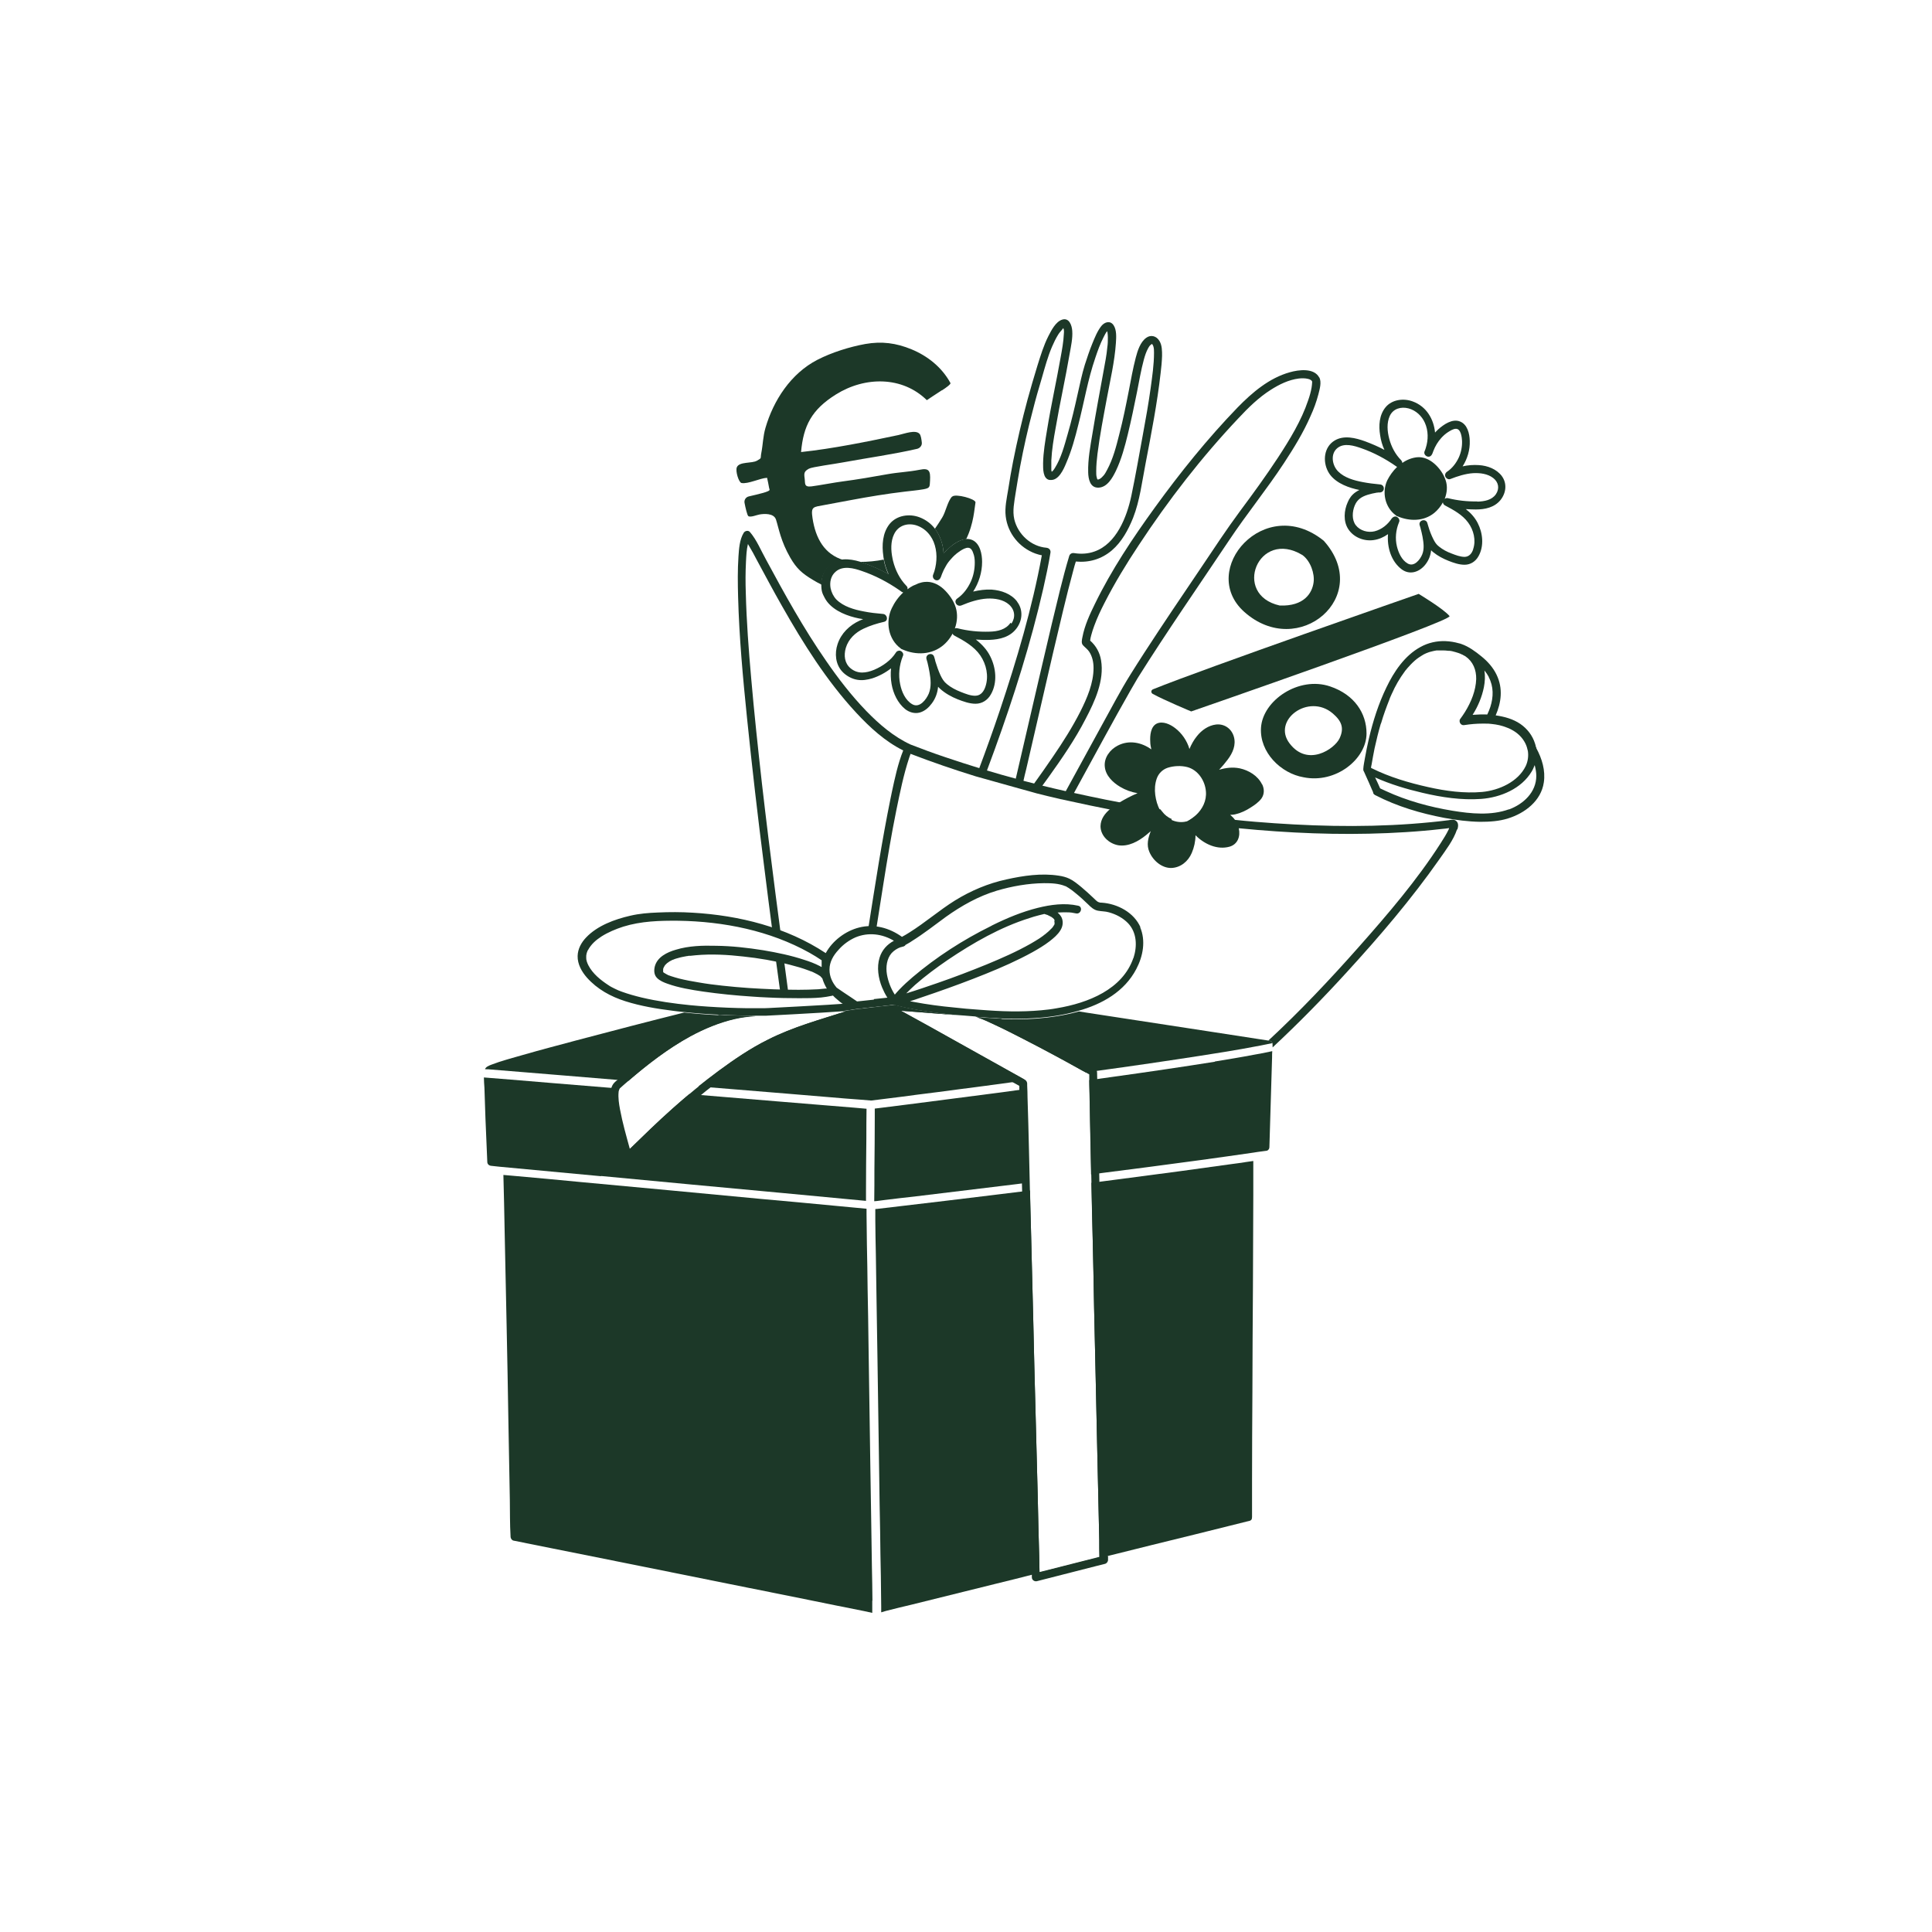 <?xml version="1.0" encoding="UTF-8"?> <svg xmlns="http://www.w3.org/2000/svg" id="Illustrationen" version="1.1" viewBox="0 0 1080 1080"><defs><style> .st0 { fill: #1c3828; } </style></defs><g><path class="st0" d="M496.7,321c-4.2-2.3-8.5-4.3-13-5.9-.9-.3-1.9-.6-2.9-1,4.3,0,8.9-.4,13.2-1.3.5,2.8,1.4,5.6,2.6,8.2h0Z"></path><path class="st0" d="M526.6,218.1c-2.7,1.7-8.5,5.6-8.5,5.6-13.6-13.4-34.5-13.4-50.8-3.2-13.6,8.5-18.2,17.5-19.5,32.2,17.8-1.9,36.9-5.8,54.4-9.5,3.6-.8,9.7-3.2,11.9-.6.7.9,1,2.9,1.2,4.8.2,1.6-1,3.1-2.6,3.5-13.5,3.1-27.4,5-41,7.5-5.2,1-17.7,2.6-19.5,3.6-2.7,1.5-2.8,2.5-2.4,5.4.4,2.8-.5,5,3.8,4.5,4-.5,13.5-2.3,17.6-2.8,7.7-1,17.1-2.6,24.8-4,6.8-1.2,11.4-1.2,18.1-2.5,5.3-1.1,6.1.6,5.8,6.1-.2,3.6,0,4.1-3.6,4.8-3.5.6-6.9.9-10.3,1.3-10.2,1.2-20.5,2.9-30.6,4.8-4.8.9-9.7,1.8-14.5,2.7-6.3,1.2-7.7.7-6.7,7.3,1.7,11.4,6.7,20.3,17.4,23.5-2.3.2-4.5.8-6.6,2.1-4,2.7-5.8,7.1-5.8,11.6-1.6-.8-3.3-1.7-4.9-2.7-6-3.6-9-6.3-12.5-12.3-5.4-9.4-6.4-16.3-8-21.3-1.2-3.8-6.9-3.3-9.2-2.9-1.4.2-5.1,1.8-6.3.9-.6-.5-1.6-4.7-2.1-7.4-.3-1.6.7-3.2,2.4-3.6,5.5-1.3,12-2.7,11.6-3.8-.5-1.6-.3-1.8-1.4-6.6-4,.2-10.6,3.6-14.3,2.9-1.5-.3-3.5-6.6-2.6-8.8,1.4-3.3,8.5-2,11.3-3.7,2.9-1.7,1.7-.9,2.4-4.4.9-4.6.9-9.1,2.3-13.9,4.4-15.2,14.1-30.4,29.1-38.1,8-4.1,17.9-7.2,26.7-8.8,9.2-1.6,17.2-.6,25.9,3,8.7,3.6,16.8,9.8,21.7,18.8.4.6-2.5,2.7-4.7,4.1Z"></path><path class="st0" d="M532.2,277.6c-2.5,2.6-3.5,8.5-5.5,11.7-1.5,2.4-2.8,4.5-4.1,6.3,3,3.9,4.6,8.8,4.9,13.8.7-.9,1.5-1.7,2.4-2.5,2.6-2.4,6.4-5.3,10.2-5.5,4.3-8.8,4.6-17.3,5.2-20.5.3-2-11.2-5.1-13-3.3h0Z"></path></g><g><path class="st0" d="M792.9,331.9s14.3,8.6,17.4,12.5c2.1,2.6-144.4,53.3-144.4,53.3,0,0-14.9-6.2-21.5-9.8-1.1-.6-1.1-2.1.2-2.6,28.3-11.5,148.4-53.3,148.4-53.3h0Z"></path><path class="st0" d="M763.9,410c0-11.2-6.7-21.7-20.4-26.3-17.4-5.9-37.7,7.8-38.6,23.2-.8,13.6,11,25.4,23.8,27.6,18.1,3.7,35.2-10.3,35.2-24.5ZM720.9,415.6c-10-13,10.6-28.3,24.1-16.8,4.9,4.2,6.6,8.1,3.8,14-2.8,5.9-17.8,16.1-27.9,2.8h0Z"></path><path class="st0" d="M740,302.3h0c-33-26.7-70.5,16.4-44.5,39.7,30.4,27.2,72.2-8.8,44.5-39.7ZM715.4,338.5c-26.9-6-12-43.2,12.7-28.2,4.5,3.3,6.9,10.4,6.2,15.3-.8,5.9-5.3,13.4-18.9,12.9h0Z"></path></g><path class="st0" d="M737.5,211.1c-2.9-5.6-11.6-4.4-16.5-3-11.5,3.2-21,11.3-29.2,19.7-16.8,17.4-32.1,36.4-46.3,56-12.3,17-24.2,34.8-33.4,53.7-2.9,5.9-5.8,12.2-7,18.6-.3,1.5-.8,3.4.3,4.6,1.1,1.2,2.4,2.1,3.4,3.5,1.8,2.7,2.5,5.9,2.5,9.2,0,8.5-3.6,16.8-7.3,24.2-4.5,8.9-9.8,17.2-15.4,25.4-3.6,5.3-7.2,10.4-10.8,15.4,1.5.4,3.1.8,4.6,1.2,1.2-1.7,2.5-3.4,3.7-5.1,7.5-10.5,14.9-21.2,20.8-32.7,5.1-9.7,10.5-21.4,8.6-32.7-.7-4.3-2.8-8.1-6.1-11,.1-.9.3-2,.6-3,.5-1.8,1-3.5,1.7-5.3,1.6-4.4,3.6-8.6,5.7-12.7,5.7-11.2,12.3-22,19.2-32.4,16.5-25.1,35.1-49.1,55.7-70.9,5.5-5.9,11.3-11.6,18.1-15.9,4.7-3,10-5.6,15.6-6.3,1.8-.2,3.6-.2,5.2.2.8.2.8.2,1.5.6.4.2.5.4.7.7,0,0,0,.1.1.2,0,0,0,.1,0,.2,0,0,0,0,0,0v.2c0,1-.2,1.9-.3,2.9-.4,2.4-1.1,4.8-1.9,7.1-3.8,11.4-10.3,22-16.9,32.1-6.7,10.2-13.9,20.1-21.2,29.9-7.7,10.4-14.7,21.1-21.9,31.8-10.6,15.7-21.2,31.3-31.5,47.2-2.6,4-5.2,8.1-7.7,12.1-5.8,9.2-10.8,19-16.1,28.5-6.8,12.4-13.6,24.9-20.4,37.3,1.5.4,3,.7,4.6,1,5.7-10.5,11.5-21,17.2-31.5,4.8-8.8,9.7-17.6,14.7-26.4,1.3-2.2,2.6-4.5,3.9-6.7,16.4-26.1,34-51.4,51.1-77,9.8-14.7,21-28.4,30.7-43.2,5.5-8.4,10.8-17,14.8-26.2,1.8-3.9,3.3-8,4.4-12.2.7-2.8,1.9-6.7.5-9.5h0ZM648,190.4c-1.6-2.6-4.7-3.4-7.2-1.6-3.4,2.4-4.9,7.3-5.9,11.1-1.6,6.1-2.7,12.4-3.9,18.6-1.6,8.1-3.2,16.2-5.3,24.2-1.7,6.8-3.5,13.9-6.9,20.1-.5,1-1.2,2.2-1.8,2.9-.6.7-1.5,1.6-1.9,1.8-.4.3-.8.4-.8.4-.6.2-.2.2-.8.1h0c0-.1-.1-.2-.2-.3,0,0,0-.1,0-.1h0s0,0,0,0c-.1-.4-.2-.8-.3-1.1-.2-.8-.2-1.9-.2-3.1,0-3.2.3-6.5.7-9.7,1.3-10.3,3.3-20.6,5.2-30.8,1.9-10.3,4.4-20.7,5.1-31.2.2-3.1.5-7.2-1.3-9.9-1.9-2.8-5-1.8-6.8.4-2.3,2.9-3.7,6.5-5.1,9.9-1.6,3.9-2.9,7.9-4.2,11.9-1.6,5.2-2.7,10.6-3.9,15.9-1.7,7.7-3.5,15.4-5.7,22.9-1.8,6.3-3.6,13.2-7.1,18.8-.5.8-.8,1.3-1.6,2,0,0,0,0-.2.1,0-.3-.2-.6-.2-.9,0,0,0,0,0-.1h0c0-.2,0-.4,0-.6,0-.5,0-1,0-1.4,0-1.1,0-2.2,0-3.3.3-6.1,1.3-12.1,2.4-18.1,2.4-14,5.5-27.8,7.9-41.8.7-4,1.7-8.4,1.4-12.5-.2-3.1-1.7-7.6-5.7-6.3-3.6,1.2-6,6-7.6,9.1-2.7,5.3-4.4,11-6.2,16.7-1.9,6.3-3.8,12.6-5.5,18.9-3.1,11.5-5.8,23.1-8.1,34.7-1,5.1-1.9,10.3-2.7,15.5-.8,4.9-2,10.1-1.4,15,1.1,9.5,7.6,17.5,16.5,20.8,1.2.4,2.4.8,3.7,1-5.4,29.5-14,58.4-23.5,86.8-3.7,11-7.6,21.9-11.7,32.8,1.4.4,2.8.9,4.3,1.3,1.5-4.1,3-8.1,4.5-12.2,10.7-29.5,20.2-59.5,27.2-90.1,1.5-6.6,2.9-13.2,4-19.9.3-1.5-.6-2.7-2.2-2.9-8.6-.7-16-7.5-18-15.9-1.1-4.8,0-9.6.7-14.4.8-4.9,1.6-9.9,2.5-14.8,2-10.7,4.4-21.4,7.2-31.9,1.5-6,3.2-11.9,5-17.9,1.7-5.9,3.3-11.9,5.7-17.5,1-2.3,2.1-4.6,3.4-6.7.8-1.4,2-2.4,2.9-3.7.1.4.3.8.3.9.1.8.1,1.6,0,2.4-.2,4.4-1,8.7-1.8,13.1-2.4,13.6-5.4,27-7.6,40.6-1,6.1-2.1,12.4-2.2,18.6,0,2.8-.2,8.7,3.6,9.3,0,0,.2,0,.2,0,.1,0,.2,0,.3,0,4.6.4,7.4-6,8.8-9.4,3-6.9,5-14.2,6.8-21.5,3.2-12.4,5.3-25.2,9.5-37.4,1.3-3.9,2.7-7.8,4.6-11.5.6-1.2,1.2-2.4,2-3.4,0,.3.2.7.2.8.1.9.2,1.7.2,2.6,0,1.9,0,3.7-.3,5.6-.4,4.5-1.3,8.9-2.1,13.3-2.1,11.6-4.3,23.2-6.2,34.9-1.2,7.1-2.6,14.5-2.4,21.8.1,3.6,1,8.7,5.8,8.5,4.9-.2,7.8-5.5,9.7-9.4,3.1-6.5,5-13.6,6.7-20.6,1.9-7.8,3.5-15.6,5.1-23.5,1.2-6,2.2-12.1,3.8-18,.6-2.2,1.3-4.4,2.4-6.4.4-.7.8-1.4,1.4-1.9.2-.1.4-.3.5-.4,0,0,0,0,.2-.1.1,0,.2-.1,0,0,0,0,0,0,0,0,0,0,0,0,.2.1.2.2.4.6.6,1.1.4,1.2.4,2.4.4,3.7,0,6.6-1,13.3-1.9,19.9-1.2,8.6-2.7,17.1-4.3,25.7-2.1,11.5-4.1,23-6.5,34.5-2.5,11.7-8.3,26.7-20.6,31-3.6,1.3-7.5,1.5-11.3.9-1.2-.2-2.4.3-2.8,1.6-3.8,12.6-6.7,25.5-9.8,38.2-4.8,20.3-9.5,40.6-14.2,60.9-2,8.6-4,17.3-6,25.9,1.5.4,2.9.8,4.3,1.2.5-2.4,1.1-4.8,1.7-7.2,5-21.7,10-43.4,15-65,3.7-15.5,7.2-31,11.4-46.4.4-1.5.8-3,1.3-4.5,7.4.7,14.3-1.3,20.1-6.2,5.6-4.8,9.2-11.5,11.9-18.2,3.8-9.7,5-20.3,7-30.5,3.2-16.7,6.5-33.6,8.4-50.5.4-3.2.7-6.4.8-9.6,0-2.8,0-5.8-1.4-8.2h0Z"></path><g><path class="st0" d="M438.2,536.4l-4.6-.7c.9,6.6,1.8,13.2,2.7,19.8l4.5.3c-.9-6.5-1.7-12.9-2.6-19.4h0Z"></path><path class="st0" d="M654.7,458.4c-11.5-1.7-22.9-3.7-34.3-5.9-7.5-1.5-15-3-22.5-4.7-1.5-.3-3-.7-4.6-1-.2,0-.3,0-.5-.1-4.5-1-8.9-2.1-13.3-3.2l-4.6-1.3-4-1.1-4.3-1.2-16.8-4.7-4.3-1.2c-12.3-3.8-24.5-8-36.5-12.6-.3.8-.5,1.5-.8,2.3-3.1,9.4-5.1,19.3-7.1,29-2.8,13.8-5.1,27.6-7.3,41.5-1.4,8.9-2.8,17.7-4.2,26.6l-4.4-.7c2-12.7,4-25.5,6.1-38.2,2-11.9,4.1-23.7,6.5-35.5.2-1.1.5-2.2.7-3.4,1.7-7.9,3.4-16,6.4-23.5-10.1-5-18.7-12.9-26.3-21.1-16.5-17.8-29.6-38.7-41.5-59.7-4.8-8.4-9.3-16.9-13.9-25.4-1.5-2.9-3-5.7-4.7-8.5-.1-.2-.3-.5-.4-.7-.8,3.3-.9,6.3-1.1,10-.3,5.8-.3,11.5-.1,17.3.4,15.9,1.6,31.8,3,47.6,1.7,19.6,3.8,39.2,6,58.8,2.4,20.9,5,41.8,7.7,62.6,1,7.6,2,15.2,3,22.8l-4.6-1c-1.7-12.8-3.3-25.5-4.9-38.3-3.5-27.4-6.7-54.9-9.5-82.4-2.3-22.5-4.4-45.2-5-67.8-.2-7.5-.3-15.1.2-22.6.3-4.3.6-9.4,2.9-13.2.7-1.2,2.6-1.6,3.5-.5,3.8,4.4,6.2,10.4,9,15.4,10.4,19.3,21,38.5,33.5,56.5,6.8,9.9,14.2,19.5,22.6,28.2,7.2,7.4,15.2,14.3,24.7,18.7,6.4,2.5,12.9,4.9,19.5,7.1,6.3,2.1,12.6,4.2,18.9,6.1,1.4.4,2.8.9,4.3,1.3,5.4,1.6,10.8,3.2,16.2,4.6,1.5.4,2.9.8,4.3,1.2,2,.5,3.9,1,5.9,1.5,1.5.4,3.1.8,4.6,1.2,4.4,1.1,8.8,2.1,13.2,3.1,1.5.4,3,.7,4.6,1,5.8,1.3,11.7,2.5,17.5,3.7,2.6.5,5.2,1,7.8,1.5,7.7,1.5,15.3,2.8,23,4,.2.4.5.8.8,1.1,1.4,1.9,3.3,3.4,5.5,4.3h0Z"></path><path class="st0" d="M814.5,463.6c-2,6.1-6.4,11.7-10,16.9-15.5,22.1-33.2,42.8-51.4,62.7-13.3,14.6-27.2,28.8-41.7,42.3,0-1.3-.1-2.4-.1-2.4-.3-.6-.8-1.2-1.5-1.3-.3,0-.5,0-.8-.1,17.8-16.5,34.6-34.3,50.7-52.5,16.2-18.3,32.4-37.2,45.6-57.8,1.6-2.5,3.2-5,4.5-7.7.1-.3.2-.5.3-.8-1.4.2-2.8.4-4.2.5-3.3.4-6.6.7-9.9,1-6.8.6-13.5,1-20.3,1.3-27.7,1.2-55.5,0-83.1-2.7-2.3-.2-4.5-.5-6.8-.7-7.9-.8-15.7-1.8-23.5-2.9.6,0,1.2-.2,1.8-.4,1.6-.9,3.2-2,4.5-3.2,7.2,1,14.4,1.8,21.7,2.5,7.4.8,14.8,1.4,22.2,1.9,29.1,2,58.4,2.3,87.5-.6,3.3-.3,6.5-.7,9.8-1.1,1.3-.2,2.7-.6,3.9.2,1.8,1.1,1.5,3.3,1,5h0Z"></path></g><path class="st0" d="M858.9,418.1c0-.2-.2-.3-.3-.5-.1-.6-.3-1.3-.5-1.9-1.4-4.5-4.3-8.3-8.2-11-4.1-2.8-8.9-4.1-13.8-4.8,3.1-7.2,4.2-15,.5-22.7-1.9-4-5-7.5-8.5-10.3-3.3-2.7-7.1-5.5-11.2-6.9-.5-.2-.9-.3-1.4-.4-2.4-.7-5-1.1-7.4-1.2-4.9-.2-9.8.9-14.1,3.3-8.8,4.8-14.8,13.8-19,22.6-4.4,9.1-7.5,18.8-9.8,28.7-.8,3.6-1.6,7.2-2.2,10.8-.3,1.9-.8,4-.9,5.9h0c0,.2,0,.4,0,.7,0,.3.2.7.4,1,.2.6.6,1.2.8,1.8,1.3,2.9,2.6,5.7,3.8,8.6.2.4.4.8.5,1.2,0,.4.2.8.6,1.1h0c.2.2.5.4.8.5,12,6.2,25.2,10.1,38.4,12.6,6.6,1.2,13.3,2.1,20,2.2,5.2,0,10.6-.3,15.6-1.9,9.4-2.9,18.5-9.8,20-20.1,1-6.7-1-13.3-4.2-19.2h0ZM832.2,378.5c2.8,5.3,2.7,11.1.9,16.7-.5,1.4-1,2.8-1.7,4.2-2.7-.1-5.5,0-8.2.2,3-4.7,5.2-10,6.3-15.4.6-3.1.8-6.3.3-9.4.9,1.1,1.8,2.4,2.5,3.7ZM772.1,404.1c1.3-4.5,2.9-8.8,4.6-13.1,0,0,0,0,0,0,0,0,0,0,0,0h0s0,0,0,0c0,0,0,0,0,0,0,0,0-.2.1-.3.1-.3.2-.5.3-.8.3-.6.5-1.2.8-1.8.5-1.1,1.1-2.2,1.6-3.4,1.1-2.2,2.4-4.4,3.7-6.4.7-1,1.4-2,2.1-3,.4-.6.3-.4.8-1,.4-.5.8-1,1.2-1.4,1.5-1.7,3.1-3.3,4.9-4.7,0,0,.1-.1.2-.1h0s0,0,.1-.1c.2-.2.5-.3.7-.5.5-.3,1-.6,1.4-.9.9-.6,1.8-1.1,2.8-1.5.2,0,.3-.1.5-.2h0s0,0,0,0c0,0,0,0,0,0,0,0,.2,0,.3-.1h0s0,0,0,0c.5-.2,1.1-.4,1.6-.5,1-.3,2.1-.5,3.2-.7.2,0,.2,0,.3,0s0,0,.2,0c.3,0,.5,0,.8,0,.6,0,1.2,0,1.8,0,1.2,0,2.3,0,3.5.2,0,0,.5,0,.6,0,.3,0,.6.1.9.1.7.1,1.3.3,2,.5,0,0,0,0,.1,0h0c1.4.4,2.8.8,4.1,1.5,0,0,.2,0,.3.1.3.2.6.4.9.5.2.1.5.3.7.4,0,0,0,0,0,0,4.2,2.9,6.1,7.5,6,12.7-.2,6.4-2.8,12.8-6.2,18.3-.9,1.4-1.8,2.8-2.8,4.1-.5.7-.3,1.9.2,2.5.6.8,1.4,1,2.4.8,3.2-.5,6.6-.8,10-.8s3.3,0,5,.2c3,.3,5.8.9,8.5,2,.8.3,1.6.6,2.3,1,3.5,1.8,6.3,4.3,8.1,7.9.7,1.4,1.1,2.9,1.4,4.3.4,2.8,0,5.7-1.2,8.3-4.3,8.9-15,13.6-24.3,14.5-10.1.9-20.4-.5-30.2-2.7-10.8-2.4-21.7-5.6-31.7-10.6-.1,0-.2-.1-.3-.2,0-.6.2-1.1.3-1.7.5-3.1,1.1-6.1,1.7-9.2,1-4.5,2.1-9.1,3.4-13.5,0,0,0,0,0,0h0ZM843.5,452.4c-9.9,3.6-21.3,2.5-31.6.8-12.7-2.1-25.5-5.6-37.2-11-1.1-.5-2.1-1-3.2-1.5-.9-2-1.8-4.1-2.8-6.1,8.5,3.8,17.5,6.5,26.5,8.6,10.6,2.5,21.8,4.2,32.8,3.4,10.8-.8,22.5-5.7,28.2-15.3.7-1.1,1.2-2.4,1.7-3.6.5,2,.9,4,.9,6,0,9.2-7.2,15.8-15.3,18.8h0Z"></path><path class="st0" d="M705.5,438.5c-2.3-4.8-7.4-7.9-12.5-9-4-.8-7.8-.3-11.5.8,1.7-1.8,3.3-3.7,4.8-5.7,2.8-3.7,4.8-8.2,3.4-12.9-1.3-4.4-5.3-7.2-9.9-6.7-4.3.5-8.1,3.2-10.7,6.5-1.8,2.2-3.1,4.6-4.2,7.2-1.3-4.6-4.3-8.9-8-11.7-2.7-2.1-6.9-4.1-10.3-2.5-3.4,1.7-3.8,6.7-3.6,10.1,0,1.5.3,2.9.6,4.3-5.4-3.9-12.5-5.4-18.8-2.1-4.3,2.2-7.8,6.8-7.2,11.9.5,4.9,4.5,8.7,8.5,11.1,3,1.8,6.3,3,9.8,3.6-3.6,1.5-7,3.3-10.3,5.3-.1,0-.2.1-.3.2-1.6,1-3.2,2.1-4.8,3.4-2.9,2.5-5.2,5.5-5.3,9.5,0,5.5,4.8,9.8,9.9,10.7,5.7.9,11.3-2.2,15.6-5.7.9-.7,1.7-1.5,2.6-2.2-1.5,3.8-2.5,7.7-.8,11.6,2,4.8,6.9,9.1,12.3,9,5.2-.2,9.4-3.7,11.4-8.4,1.3-3,2.1-6.5,2.1-9.9,4.9,5,12.2,8.3,19,6.4,4.6-1.3,6.2-5.8,5.2-10.2,0,0,0-.2,0-.3-.5-1.8-1.2-3.4-2.3-4.7-.7-1-1.6-1.8-2.5-2.6,1,0,2.1-.1,3.2-.4,2.9-.7,5.6-2,8.1-3.6,2.2-1.4,4.6-3,6.2-5.2,1.7-2.5,1.6-5.4.3-8ZM664,459c-.6.2-1.2.3-1.8.4h0c-2.5.4-5.1,0-7.4-1.1-2.2-1-4.1-2.4-5.5-4.3-.3-.4-.5-.8-.8-1.1-1.5-2.5-2.3-5.6-2.7-8.5-.4-3-.2-6.2.8-9.1,1-2.9,3.2-5.1,6.1-6.1,3.4-1.1,7.5-1.3,11-.4,6,1.6,9.9,7.6,10.4,13.5.5,5.3-1.9,10-5.6,13.4-1.3,1.2-2.9,2.3-4.5,3.2h0Z"></path><path class="st0" d="M568.6,336.3c-3.3-4.4-8.9-6.3-14.2-6.7-3.5-.2-7,.3-10.4,1.1,3.2-4.9,5-10.8,5-16.6,0-4.3-1.1-10.2-5.4-12.2-1.2-.5-2.3-.7-3.5-.6-3.8.3-7.6,3.2-10.2,5.5-.8.8-1.6,1.6-2.4,2.5-.3-5-1.9-9.9-4.9-13.8-2.1-2.7-4.9-4.9-8.5-6.3-5.7-2.2-12.8-1.2-16.8,3.7-4,5-4.4,11.9-3.5,18,0,.6.2,1.2.3,1.8.5,2.8,1.4,5.6,2.6,8.2-4.2-2.3-8.5-4.3-13-5.9-.9-.3-1.9-.6-2.9-1-3-.9-6.2-1.5-9.3-1.3-2.3.2-4.5.8-6.6,2.1-4,2.7-5.8,7.1-5.8,11.6s.7,5.4,1.9,7.8c3.2,6.1,10.5,9.4,16.9,11,1.5.4,3.1.7,4.6.9-.6.3-1.3.5-1.9.8-5.7,2.6-10.4,7.1-12.4,13.2-1.7,5.1-1.2,11.2,2.6,15.3,2.1,2.3,5.3,4.1,8.4,4.6,2.8.5,5.7,0,8.4-.8,3.7-1.2,7.3-3.1,10.5-5.6-.3,2.9-.2,5.9.3,8.8.9,5.2,3.4,10.6,7.6,14,2.3,1.8,5.3,2.7,8.2,1.9,2.8-.8,5-2.8,6.7-5.1,2.1-2.8,3.2-6,3.5-9.3.4.4.7.8,1.2,1.2,2.8,2.5,6.2,4.4,9.7,5.8,3.1,1.2,6.6,2.5,10,2.5,3.8,0,6.9-2.1,8.7-5.4,3.6-6.4,2.8-14.6-.4-21-1.9-3.9-4.8-6.9-8.1-9.5,2.5.2,5,.3,7.6.2,5.8-.2,11.6-1.6,15.2-6.5,3.3-4.4,3.7-10.4.3-14.8h0ZM564.9,348.1c-2.6,3.9-7.3,4.9-11.7,5-6.1.2-12.1-.4-18-1.9-2.4-.6-4,2.9-1.7,4.1,5.3,2.8,11,6,14.5,11.1,3.4,5,4.8,11.5,2.9,17.3-.8,2.5-2.4,5-5.3,5.2-2.9.2-5.9-1.1-8.5-2.1-2.8-1.1-5.5-2.5-7.8-4.4-1.7-1.4-2.6-2.9-3.6-5-1.1-2.4-2-5-2.8-7.6,0,0,0,0,0,0-.2-.9-.4-1.7-.7-2.6-.8-2.8-5-1.6-4.3,1.2.2.7.4,1.4.6,2.1.4,1.7.8,3.5,1.1,5.3.7,4,1.1,8.1-.4,11.9-1.4,3.3-5.1,8.3-9.2,6-3.9-2.2-6-7.1-6.8-11.2-1.1-5.2-.5-10.6,1.4-15.5.2-.3.2-.6.3-.8,0,0,0,0,0-.1,0-.1,0-.2,0-.4,0,0,0,0,0,0,0-.3-.1-.5-.3-.8,0,0-.1-.2-.2-.3,0,0,0,0,0,0-.3-.4-.7-.6-1.1-.8-.6-.2-1.2,0-1.7.2,0,0,0,0,0,0-.3.2-.6.4-.8.8-2.7,4.3-7.4,7.6-12.1,9.6-4.6,1.9-9.2,2.5-13.2-.8-3.4-2.8-3.9-7.2-2.7-11.4,1.5-5,5.3-8.6,10-10.8,3.6-1.7,7.5-2.9,11.4-3.8,2.6-.6,1.8-4.2-.6-4.4-3.6-.3-7.2-.7-10.7-1.4-5.4-1-11.4-2.7-15.4-6.7-1.6-1.7-2.7-3.9-3.2-6.3-.6-3.3.1-6.9,2.8-9.2,4-3.6,10.2-2,14.7-.4,7.4,2.5,14.4,6.2,20.8,10.6.5.3.9.7,1.4,1,.3.2.6.3.9.4-2.7,2.5-4.9,5.6-6.4,8.8-3.6,7.5-2,17.3,4.9,22.4.1.1.3.3.5.4.1,0,.3.1.5.2,7.6,3.4,16.6,3.1,23.1-2.5,5.7-4.9,9-13.4,6.8-20.8-1.2-4-3.9-7.7-6.9-10.5-2.9-2.6-6.5-4.3-10.5-3.9-1.2.1-2.3.4-3.5.8-1,.5-2,.9-3,1.3-1.1.6-2.1,1.2-3.1,2,0-.3,0-.5,0-.8h0c0-.4-.3-.8-.6-1.1-3.8-3.9-6.2-8.8-7.5-14-.1-.5-.2-.9-.3-1.4-.9-4.4-1.1-9.4.9-13.5,2.3-4.8,7.3-6.4,12.2-5,3.3,1,6.1,3.1,8.1,6,.7,1,1.3,2.1,1.8,3.3,2.1,5.2,2,11.1.4,16.5-.3.7-.5,1.5-.8,2.2,0,0,0,.1,0,.2-.2,1.1.6,2.2,1.6,2.5,1.3.4,2.3-.4,2.8-1.6.2-.6.5-1.3.7-1.9.6-1.5,1.3-3,2.1-4.3.8-1.5,1.8-2.8,3-4.1,1.3-1.5,2.7-2.8,4.3-3.9.2-.1.5-.3.7-.5,1.4-.9,3.1-1.9,4.6-1.8,1.5.1,2.3,1.6,2.7,2.9.7,1.7.9,3.5.9,5.4,0,3.6-.7,7.3-2.2,10.6-1.7,3.7-4.2,7.1-7.5,9.4-2.5,1.6-.3,5,2.3,3.9,4.5-1.9,9.4-3.5,14.3-3.8,4.2-.2,9.1.5,12.3,3.4,3.2,2.9,3.7,7,1.3,10.6h0Z"></path><path class="st0" d="M839.6,266.2c-3-4-8-5.9-12.9-6.2-3-.2-6.1,0-9.1.7,2.7-4.2,4.2-9.3,4-14.3-.1-4-1.3-9.2-5.5-10.8-4.2-1.7-9.1,1.7-12.1,4.4-.6.6-1.2,1.1-1.8,1.8-.7-7.5-4.8-14.6-12.5-17.4-5.1-1.9-11.6-1.1-15.2,3.3-3.5,4.3-3.9,10.2-3,15.6.4,2.8,1.2,5.6,2.4,8.2-3.5-1.9-7.1-3.4-10.8-4.8-5.3-1.9-11.9-3.6-17.1-.4-5.9,3.6-6.7,11.5-3.6,17.3,2.9,5.5,9.6,8.4,15.3,9.8.7.2,1.5.3,2.2.5-.8.4-1.5.8-2.2,1.3-2,1.4-3.4,3.3-4.3,5.5-2.1,4.6-2.6,10.7.3,15.1,3,4.6,8.8,6.9,14.2,6.1,2.9-.4,5.6-1.6,8-3.3-.6,7.4,1.8,15.3,7.7,19.7,4.5,3.3,9.8,1.5,13.1-2.6,2-2.5,3-5.2,3.3-8.1.4.4.8.8,1.2,1.1,2.6,2.1,5.5,3.6,8.5,4.8,2.8,1.1,5.9,2.2,9,2.2,3.4,0,6.2-1.9,7.8-4.8,3.2-5.7,2.4-13-.5-18.6-1.6-3.1-3.9-5.6-6.6-7.7,1.8.1,3.7.2,5.6.2,5.1,0,10.4-1.1,13.8-5.3,3.1-3.9,3.8-9.2.7-13.4h0ZM825.6,280.3c-5.4.1-10.8-.5-16.1-1.8-.7-.2-1.4,0-1.9.4,1.3-3.4,1.7-7.1.5-10.5-1.2-3.6-3.6-6.9-6.4-9.3-2.7-2.3-6-3.8-9.5-3.5-2.9.3-5.8,1.4-8.3,3.2,0-.5-.2-1-.6-1.5-3.3-3.3-5.5-7.5-6.7-12-1.1-4.1-1.5-8.9.3-12.8,1.9-4.1,6.3-5.3,10.5-4.2,4.1,1.1,7.4,4.2,9.1,8,2,4.4,2,9.6.5,14.2-.2.6-.4,1.3-.7,1.9-.4,1.2.4,2.4,1.6,2.8,1.3.4,2.3-.4,2.8-1.6.2-.5.4-1.1.6-1.6,1-2.6,2.5-5.1,4.4-7.2,1.1-1.2,2.3-2.3,3.7-3.2,1.3-.8,2.9-1.9,4.5-1.9,2.8,0,3.3,4.8,3.4,6.8.1,3.1-.5,6.3-1.8,9.2-1.5,3.2-3.7,6.1-6.6,8-.9.6-1.4,1.8-.9,2.8.4.9,1.6,1.7,2.7,1.3,4.1-1.6,8.4-3,12.8-3.3,3.8-.2,8.1.3,11.2,2.7,3,2.3,3.7,5.9,1.5,9.1-2.3,3.3-6.5,4-10.2,4.1h0ZM823.5,307.1c-.7,2.2-2.2,4.1-4.7,4.2-2.5,0-5.1-1-7.4-1.9-2.5-.9-4.9-2.2-6.9-3.8-1.6-1.2-2.4-2.5-3.3-4.3-1.1-2.2-2-4.5-2.7-6.9-.2-.7-.4-1.4-.6-2-.8-2.8-5.1-1.6-4.3,1.2.2.5.3,1.1.5,1.6,0,0,0,0,0,.1.4,1.5.8,3.1,1.1,4.7.6,3.4,1.1,6.9-.2,10-1.2,2.9-4.5,7.1-8.1,5-3.3-1.9-5.1-5.9-6-9.5-1.1-4.5-.6-9.2,1.1-13.4.5-.9.3-1.7-.2-2.4-.3-.4-.8-.7-1.2-.9-.7-.2-1.3,0-1.8.3-.3.2-.5.4-.8.7-2.2,3.4-5.6,6.2-9.6,7.2-3.7.9-8.1-.3-10.5-3.4-2.3-3-2-7.6-.6-11,1.4-3.4,3.8-4.9,7.2-6,1.7-.5,3.3-.9,5.1-1.2.3,0,.5,0,.8-.1,0,0,0,0,0,0s0,0,0,0,0,0,0,0c0,0,.2,0,.3,0,.2,0,.4,0,.7,0,2.9-.2,2.9-4.3,0-4.5-3.2-.3-6.5-.7-9.6-1.3-4.8-.9-10.2-2.4-13.7-5.9-3.4-3.3-4.6-9.9-.4-13.2,3.8-3,9.4-1.2,13.4.2,6.9,2.4,13.4,5.9,19.4,10.1.2.1.3.2.5.3-2.3,2.2-4.2,4.9-5.5,7.5-3.1,6.6-1.3,15.1,4.7,19.5h0c.1.1.3.3.5.4.2.1.3.2.5.2,6.8,2.9,14.7,2.9,20.6-1.9,1.9-1.6,3.6-3.6,4.8-5.9,0,.6.4,1.3,1.1,1.7,4.7,2.5,9.8,5.2,13,9.6,3.1,4.2,4.5,9.9,2.8,14.9h0Z"></path><g><path class="st0" d="M637.6,518.5c-3.6-8.4-12.9-13.3-21.7-13.9-.8,0-1,0-1.8-.3h0l-.4-.2c-.2-.1-.5-.3-.7-.5-.5-.4-.9-.8-1.4-1.3-2.3-2.2-4.6-4.3-7.1-6.4-2.1-1.7-4.2-3.5-6.7-4.7-1.9-.9-3.9-1.4-6-1.7-9.6-1.5-19.8,0-29.2,2.1-10.2,2.2-19.9,6.3-28.8,11.8-8.8,5.5-16.7,12.4-25.5,17.9-1.3.8-2.7,1.7-4.1,2.4-7-5-15.5-7.4-24-5.2-7.5,1.9-14.8,7.3-18.6,14.3-21.9-14.5-48.4-21.1-74.4-22.6-6.5-.4-13-.4-19.5-.1-5.2.2-10.3.6-15.4,1.8-8.7,2-18.3,5.5-24.6,12.1-2.7,2.8-4.7,6.4-4.8,10.4-.1,4.6,2.3,8.8,5.2,12.1,5.8,6.5,13.3,10.6,21.5,13.2,8.5,2.7,17.5,4.2,26.3,5.3,2,.3,4.1.5,6.1.7,6.5.7,12.9,1.2,19.4,1.5,2.1.1,4.3.2,6.5.3,4.7.2,9.4.3,14,.3.4,0,.8,0,1.1,0,1.6,0,3.3,0,5,0,10.3-.5,20.6-1.1,31-1.7,3.5-.2,7.1-.5,10.6-.7.7,0,1.4-.2,2.1-.3,2.2-.3,4.5-.6,6.7-1,2-.1,4-.5,6.1-.7,5-.5,10-1.1,15-1.7,11.1,2.9,22.6,4.5,34,5.6,1.8.1,3.6.3,5.5.4,2,.2,4.1.3,6.1.5.2,0,.3,0,.5.2,4.5.3,9,.7,13.5.9,6.6.3,13.3.3,19.9-.2,7.6-.5,15.8-1.7,23.7-4,13.5-3.8,25.9-10.8,32.5-23.4,3.8-7.2,5.4-15.9,2.1-23.5h0ZM462.5,552.6c-.2,0-.4,0-.6,0-.1,0-.2,0-.3,0,0,0,0,0-.1,0s0,0,0,0h0s0,0,0,0c-1.4.1-2.7.3-4.1.4-3.7.2-7.3.3-11,.3-9.3,0-18.6-.4-27.9-1-4.9-.3-9.7-.8-14.6-1.3-4.7-.5-8.6-1-13.2-1.8-3.7-.6-7.5-1.3-11.1-2.2-1.5-.4-2.9-.8-4.4-1.3-.6-.2-1.2-.4-1.7-.6s-.4-.1,0,0c.6.2,0,0,0,0,0,0,0,0,0,0h0c-.1,0-.2,0-.3-.2-.3-.1-.5-.2-.8-.4-.4-.2-.8-.5-1.2-.7,0,0,0,0,0,0,0,0,0,0,0,0-.1-.1-.2-.2-.4-.3,0,0,0,0,0,0,0,0,0-.1-.1-.2,0,0,0-.1,0-.2,0-.3,0-.6,0-.9,0-.1,0-.2,0-.3h0c0-.3.1-.6.2-.8,0-.1.1-.3.2-.4,0,0,0,0,0,0s0,0,0,0c.2-.4.4-.8.7-1.2,0,0,0,0,0,0,0,0,.1-.2.2-.2.2-.2.4-.4.6-.6.2-.2.4-.4.6-.5.1,0,.3-.2.4-.3.5-.4,1.1-.7,1.7-1,.3-.2.6-.3.9-.4,0,0,0,0,0,0,.2,0,.3-.1.5-.2.7-.3,1.4-.5,2.2-.7,1.6-.5,3.3-.8,4.9-1.1.4,0,.8-.1,1.2-.2.2,0,.4,0,.6,0,0,0,0,0,.1,0,0,0,0,0,0,0,.1,0,.2,0,.3,0,1-.1,1.9-.2,2.9-.3,8.8-.8,17.8-.3,26.6.7,8.6.9,17.4,2.4,26,4.6,3.5.9,7.1,1.9,10.5,3.2.4.1.7.3,1,.4.2,0,.4.1.5.2,0,0,.2,0,.2,0h0s0,0,0,0c0,0,0,0,0,0h0c.6.3,1.2.5,1.7.8,1.1.5,2.1,1.1,3,1.7.1,0,.2.1.2.2h0s0,0,0,0h0s0,0,0,0c.1,0,.2.2.3.3.3.3.6.6.8.9.6,2,1.5,4,2.6,5.8h0ZM470,561.2c-2.5.2-4.9.3-7.4.5-11,.7-22,1.2-32.9,1.8-.9,0-1.7.1-2.6.1-.3,0-.7,0-1,0-2.8,0-5.5,0-8.3,0-7.4-.1-14.8-.4-22.2-.9-3.3-.2-6.5-.5-9.8-.8-9.1-.9-18.3-2.2-27.2-4.3-3.7-.9-7.3-1.9-10.9-3.2-1.7-.6-2.4-.9-4-1.7-1.2-.6-2.5-1.2-3.6-2-4.3-2.8-8.8-6.4-11.2-11.1-.4-.8-.6-1.3-.9-2.2-.3-1.1-.3-1.2-.3-2.3,0-1,0-1.1.2-2,.1-.4.2-.8.4-1.2,0-.2.1-.3.2-.5,0,0,0,0,0,0s0,0,0,0c0,0,.1-.3.2-.3,1.7-3.2,4.4-5.6,7.5-7.6,3.8-2.4,7.9-4.1,12.2-5.5,10-3.1,20.4-3.4,30.9-3.3,25.2.4,51,5.5,73.2,17.9,2.3,1.3,4.6,2.7,6.8,4.2v3.8c-.4-.2-.7-.4-1.1-.6-2.7-1.4-5.6-2.5-8.5-3.4-7.5-2.5-15.3-4.1-23-5.4-8.8-1.4-17.6-2.4-26.5-2.5-7.5-.2-15.2,0-22.4,2.2-4.9,1.4-10.5,4.1-11.8,9.5-.5,2.2-.4,4.6,1.3,6.3,1.6,1.6,3.8,2.5,5.8,3.2,6.4,2.3,13.3,3.4,20,4.4,9.1,1.3,18.2,2.2,27.4,2.8,2.9.2,5.8.4,8.7.5,5.9.3,11.8.4,17.6.4,4,0,8.2,0,12.3-.4,1.9-.2,3.8-.5,5.7-.9.3,0,.5-.1.8-.2.4.4.7.7,1.1,1.1.9.8,1.8,1.6,2.8,2.4.5.4,1,.8,1.6,1.1-.3,0-.7,0-1,.1h0ZM488.5,558.8c-2.5.3-5,.5-7.4.8-.7,0-1.4.2-2,.2-1.1-.8-2.3-1.5-3.4-2.3-1.5-1-3-2-4.5-3-1.1-.8-2.3-1.6-3.5-2.4-2.4-2.8-4-6.2-4-10v-.2c0-4.2,2.2-7.9,5-10.9,2.6-3,5.9-5.4,9.5-7,7.2-3,15-2,21.5,1.9-3.8,2-6.7,5.2-8,9.4-1.7,5.4-.7,11.6,1.4,16.7.8,1.9,1.7,3.7,2.7,5.3,0,.2.2.3.3.4-2.5.3-5,.5-7.6.8h0ZM589.4,515.1c0,.2,0,.4.1.5,0,0,0,0,0-.1,0,0,0,.1,0,.2v.2c0,.2,0,.2,0,.2,0,.1,0,.3,0,.4,0,.2-.1.3-.2.5,0,0,0,0,0,0,0,.1-.1.2-.2.3-.2.4-.5.8-.8,1.2,0,0,0,0,0,0,0,0,0,0,0,0,0,0-.1.2-.2.2-.2.2-.4.5-.7.7-.9,1-2,1.9-3.1,2.8,0,0,0,0,0,0,0,0,0,0,0,0,0,0,0,0,0,0,0,0-.2.2-.3.2-.3.3-.7.5-1,.8-.7.5-1.3.9-2,1.4-1.6,1-3.2,2-4.8,2.9-7.9,4.5-16.4,8.2-24.6,11.6-9.1,3.7-18.2,7.2-27.5,10.4-5.8,2-11.6,4-17.5,5.8,1.6-1.7,3.3-3.2,5-4.8,5.8-5.1,11.8-9.5,18.2-13.9,14.1-9.5,29.4-18.3,45.7-23.4.8-.3,1.7-.5,2.5-.8,1.9-.5,3.9-1.1,5.8-1.5.1,0,.2.1.3.1.4.1.8.3,1.2.4,0,0,.2,0,.3.1h0s0,0,0,0h0s0,0,0,0c0,0,.2,0,.2.1.6.3,1.2.6,1.8.9.2.1.5.3.7.5,0,0,0,0,0,0,0,0,.2.2.3.2.2.2.3.3.5.5,0,0,0,0,.1.1,0,0,0,0,0,0,0,.2.2.3.3.5,0,0,0,0,0,0h0s0,0,0,0h0ZM633.6,535.4c-6,17.7-25.4,25.3-42.8,28.2-1.5.3-3,.5-4.5.7-11.3,1.4-22.7,1.3-34,.5-1.8-.1-3.7-.3-5.5-.4-4.5-.3-9-.7-13.4-1.2-7.5-.7-15.1-1.7-22.5-3.1-.7-.1-1.5-.3-2.2-.4,2-.6,4-1.3,6-2,2.6-.9,5.2-1.8,7.9-2.7,9.5-3.3,19-6.8,28.4-10.6,8.9-3.6,17.8-7.5,26.3-12.2,3.2-1.8,6.4-3.7,9.4-6,2.3-1.8,4.6-3.7,6.1-6.2,1.3-2.1,1.7-4.6.7-7-.5-1.1-1.4-2.1-2.3-2.9,1,0,1.9-.1,2.9-.1.8,0,1.5,0,2.3,0,2.1,0,3.2.2,5.1.6,2.8.6,4-3.7,1.2-4.3-7.5-1.7-15.3-.6-22.6,1.2-8.8,2.2-17.2,5.7-25.3,9.7-.3.2-.6.3-.9.5-15.6,7.7-30.5,17.3-43.7,28.5-2.6,2.2-5.1,4.5-7.5,7-.8.9-1.7,1.8-2.5,2.8-2.2-3.4-3.7-7.3-4.4-11.3-.7-4.1-.1-8.8,2.6-11.9,1.4-1.5,3.1-2.6,5-3.3h0c.3,0,.5-.1.8-.2,0,0,0,0,0,0h0c.3,0,.5-.2.8-.2,0,0,0,0,0,0,.6-.2,1-.5,1.2-.9,1.2-.7,2.4-1.3,3.5-2.1,6.6-4.1,12.8-9,19.1-13.6,8.7-6.2,18.1-11.5,28.4-14.6,8.5-2.5,17.5-4.1,26.4-4.2,4,0,8.2.1,12,1.7,0,0,0,0,0,0h.2c.2.2.4.3.6.4.3.2.6.4,1,.6,1.4.9,2.7,1.9,4,3,2.4,1.9,4.6,4,6.8,6.1,1.6,1.6,3.3,3.2,5.6,3.6,2.1.4,4.1.3,6.1.9,4,1.1,7.8,3.1,10.7,6.1,4.9,5.2,5.2,12.7,3,19.5h0Z"></path><g><path class="st0" d="M559.4,569.5c-4.5-.2-9-.5-13.5-.9,3.7,1.2,6.8,2.7,10.4,4.4,5.4,2.5,10.8,5.3,16.1,8,10.3,5.3,20.6,10.8,30.8,16.5,1.2.7,2.5,1.4,3.7,2,6.9-1,13.8-1.9,20.8-2.9,10-1.4,20.1-2.9,30.1-4.4,8.8-1.3,17.5-2.7,26.3-4.1,6.8-1.1,13.6-2.3,20.3-3.6,2.3-.5,4.6-.9,6.9-1.4-.3-.6-.8-1.2-1.5-1.3-11.5-1.8-22.9-3.5-34.4-5.3-22.8-3.5-45.7-7-68.5-10.5-1.3-.2-2.5-.4-3.8-.6-7.8,2.2-16,3.4-23.7,4-6.7.5-13.3.5-19.9.2h0Z"></path><path class="st0" d="M679.2,593.5c-9.1,1.5-18.3,2.8-27.4,4.2-10.2,1.5-20.5,3-30.7,4.4-4.1.6-8.2,1.1-12.2,1.7,0,.9,0,1.8,0,2.7.2,6.6.3,13.2.4,19.8.2,9.8.4,19.6.6,29.3,0,.3,0,.6,0,.9,10.4-1.3,20.8-2.7,31.1-4,20-2.6,39.9-5.3,59.8-8.2h0c.6-.1,1.3-.2,1.9-.3,1.9-.3,3.8-.5,5.7-.8.7-.4,1.2-1,1.2-2,.5-16.7,1-33.4,1.5-50.1,0-1.2,0-2.3.1-3.5-3.4.8-6.8,1.4-10.2,2-7.3,1.4-14.7,2.6-22,3.8h0Z"></path><path class="st0" d="M511.7,668.8c19-2.3,38-4.6,56.9-6.9,2.2-.3,4.5-.6,6.7-.8-.2-6.1-.3-12.2-.5-18.2-.2-9.7-.5-19.3-.8-29,0-1.7,0-3.5-.1-5.2-5.4.7-10.8,1.5-16.2,2.2-9.3,1.2-18.5,2.4-27.8,3.6-7.5,1-15,1.9-22.5,2.9-5,.6-10.1,1.3-15.1,1.9-1.1.1-2.2.3-3.3.4,0,1.6,0,3.2,0,4.8,0,9.8-.1,19.7-.2,29.5,0,5.8,0,11.7-.1,17.5,0,0,0,0,0,0,1.9-.1,3.9-.5,5.9-.7,5.7-.7,11.5-1.4,17.2-2h0Z"></path><path class="st0" d="M472.7,565.4c-14.7,4.7-29.7,8.8-43.5,15.8-9.7,4.8-18.8,11-27.5,17.4-3.8,2.8-7.6,5.8-11.3,8.7,6.9.6,13.9,1.1,20.8,1.7,9.8.8,19.5,1.6,29.3,2.4,8,.7,16,1.3,24,2,5.4.5,10.9.9,16.3,1.3,2,.2,4,.3,6,.5.1,0,.2,0,.3,0,2.7-.3,5.4-.7,8-1,5.7-.7,11.4-1.4,17.1-2.2,8-1,16-2,24-3.1,9.5-1.2,19.1-2.5,28.6-3.8,2.8-.4,5.6-.7,8.3-1.1-.4-.4-1-.7-1.6-1.1-11.8-6.6-23.5-13.1-35.3-19.7-10.9-6.1-21.8-12.2-32.8-18.2,10.1.8,20.3,1.6,30.5,2.4-11.5-1.1-22.9-2.7-34-5.6-5,.5-10,1.1-15,1.7-2,.2-4,.5-6.1.7-2.2.3-4.5.7-6.7,1-.7,0-1.4.2-2.1.3.9,0,1.8-.1,2.7-.2h0Z"></path><path class="st0" d="M336.1,657.4c16.9,1.6,33.9,3.2,50.8,4.8,16.5,1.5,33,3.1,49.5,4.6,12.4,1.2,24.8,2.3,37.1,3.5,3.5.3,7,.7,10.6,1,0-1.8,0-3.7,0-5.5,0-9.8.1-19.7.2-29.5,0-5.5,0-11,.1-16.5-2.3-.2-4.5-.4-6.8-.6-6.1-.5-12.3-1-18.4-1.5-8.5-.7-17.1-1.4-25.6-2.1-10.1-.8-20.1-1.7-30.2-2.5-6-.5-12.1-1-18.1-1.5-3.2,2.7-6.5,5.5-9.6,8.3-8.2,7.3-16.1,15-24,22.7-2-7.3-4.1-14.6-5.5-22.1-.6-3.2-1.1-6.5-.8-9.7,0-.5.3-1.4.6-2,0,0,0,0,0,0,0,0,.2-.2.3-.3,0,0,0,0,.1,0l-7.6-.6c-9.8-.8-19.5-1.6-29.3-2.4-8-.7-16-1.3-24-2-5-.4-10-.8-15-1.2,0,2,.2,4,.3,5.8.3,11.4.8,22.9,1.3,34.3.1,2.4.2,4.7.3,7.1,0,1.3,1,2.1,2.2,2.2,1.5.2,3.1.3,4.6.5,5,.5,10,.9,15,1.4,13.9,1.3,27.8,2.6,41.7,3.9h0Z"></path><path class="st0" d="M487.7,894.8c0-6.3-.2-12.7-.3-19-.1-8.8-.3-17.7-.4-26.5l-.5-31.3-.5-33.7c-.2-11.1-.3-22.2-.5-33.4-.1-10.1-.3-20.2-.5-30.4-.1-8.3-.2-16.6-.4-24.9,0-5.6-.2-11.3-.2-16.9,0-1,0-2,0-3-6-.5-12-1.2-18-1.7-13.7-1.3-27.4-2.6-41.1-3.8-17-1.6-33.9-3.2-50.9-4.8-16.5-1.5-33-3.1-49.5-4.6-12.6-1.2-25.2-2.4-37.8-3.5-1.9-.2-3.8-.3-5.7-.5.3,10.5.5,21,.7,31.5.4,17.5.7,35,1.1,52.5.4,18,.7,36,1,54,.3,14.5.5,29.1.8,43.6.1,6.8,0,13.6.4,20.3v.3c0,.9.7,2,1.6,2.2,7,1.4,13.9,2.8,20.9,4.2,16.6,3.3,33.3,6.7,49.9,10,19.9,4,39.8,8,59.6,12,16.7,3.3,33.4,6.7,50.1,10.1,5.2,1,10.3,2.1,15.5,3.1,1.5.3,3.1.7,4.6,1,0-2.3,0-4.5,0-6.8h0Z"></path><path class="st0" d="M695.9,649.7c-24,3.4-47.9,6.6-71.9,9.7-4.7.6-9.3,1.2-13.9,1.8.2,10.1.4,20.3.7,30.4.3,13.1.6,26.2.8,39.2.3,13.2.6,26.5.9,39.8.3,12.3.5,24.6.8,36.9.2,10.4.5,20.8.7,31.2.2,7.5.3,15,.5,22.4,0,3.1,0,6.3.1,9.4-10.5,2.7-21,5.3-31.5,8-.7.2-1.3.3-2,.5,0-3.2-.2-6.5-.2-9.7-.3-10.9-.6-21.8-.8-32.7-.4-15.4-.8-30.8-1.2-46.2-.5-17.4-.9-34.8-1.3-52.2-.4-17.2-.9-34.4-1.3-51.6-.2-7-.4-14.1-.5-21.1-7.3.9-14.6,1.8-22,2.7-17,2.1-33.9,4.1-50.9,6.1-4.2.5-8.5,1-12.7,1.5-.3,0-.6,0-.9.1,0,2,0,4,0,6,0,6.3.2,12.7.3,19,.1,8.8.3,17.7.4,26.5l.5,31.3c.2,11.2.3,22.5.5,33.7.2,11.1.3,22.2.5,33.4.1,10.1.3,20.2.5,30.4.1,8.3.2,16.6.4,24.9,0,5.6.2,11.3.2,16.9,0,1.1,0,2.2,0,3.3.9-.3,1.9-.6,2.7-.8,4.8-1.2,9.5-2.4,14.3-3.5,15.9-3.9,31.7-7.9,47.6-11.8,6.5-1.6,13.1-3.2,19.6-4.9,13.2-3.3,26.3-6.5,39.5-9.8,1-.2,2-.5,3-.7,16.4-4.1,32.9-8.2,49.3-12.2,9.5-2.4,19-4.7,28.5-7.1.4-.1.9-.2,1.3-.3.8-.2,1.2-.6,1.4-1.2,0,0,0-.1,0-.2,0,0,0,0,0,0,0-.2.1-.4.1-.7,0-6.8,0-13.6,0-20.4,0-16.4.1-32.8.2-49.2,0-19.8.2-39.5.3-59.3,0-17.2.2-34.3.2-51.5,0-5.6,0-11.3,0-16.9,0-.6,0-1.2,0-1.8-1.6.2-3.2.5-4.9.7h0Z"></path><path class="st0" d="M272.4,597.7c6.1.5,12.3,1,18.4,1.5,8.5.7,17.1,1.4,25.6,2.1,10.1.8,20.1,1.7,30.2,2.5,1.6.1,3.1.3,4.7.4,10.8-9.3,22.1-18,34.7-24.9,7.8-4.2,16-7.6,24.6-9.6,3.9-.9,7.8-1.4,11.8-1.6-4.7,0-9.4-.2-14-.3-2.1,0-4.3-.2-6.5-.3-6.5-.3-13-.8-19.4-1.5-20,5-40,10.2-60,15.5-10,2.7-20.1,5.3-30.1,8.2-6,1.7-12.1,3.3-17.8,5.5-1.5.6-2.9,1.1-3.5,2.5.5,0,.9,0,1.4.1h0Z"></path></g><path class="st0" d="M619,869.9c0-2.8-.1-5.7-.2-8.5-.2-9.5-.4-19-.6-28.5-.3-13.6-.6-27.2-.9-40.9-.3-15.8-.7-31.6-1-47.4-.3-16.1-.7-32.2-1-48.4-.3-14.6-.6-29.2-.9-43.8-.2-11.2-.5-22.5-.7-33.7-.1-6-.3-12-.4-18,0-1.6,0-2.8-1.6-3.7-4.4-2.5-8.8-4.9-13.3-7.3-12.8-6.9-25.6-14-38.8-20.2-4.5-.2-9-.5-13.5-.9,3.7,1.2,6.8,2.7,10.4,4.4,5.4,2.5,10.8,5.3,16.1,8,10.3,5.3,20.6,10.8,30.8,16.5,1.8,1,3.7,2,5.5,3.1,0,2,0,4,.1,5.9.2,6.6.3,13.2.4,19.8.2,9.8.4,19.6.6,29.3.3,11.9.5,23.9.8,35.8.3,13.1.6,26.2.8,39.2.3,13.2.6,26.5.9,39.8.3,12.3.5,24.6.8,36.9.2,10.4.5,20.8.7,31.2.2,7.5.3,15,.5,22.4,0,3.1,0,6.3.1,9.4-10.5,2.7-21,5.3-31.5,8-.7.2-1.3.3-2,.5,0-3.2-.2-6.5-.2-9.7-.3-10.9-.6-21.8-.8-32.7-.4-15.4-.8-30.8-1.2-46.2-.5-17.4-.9-34.8-1.3-52.2-.4-17.2-.9-34.4-1.3-51.6-.4-14.6-.8-29.2-1.1-43.8-.2-9.7-.5-19.3-.8-29,0-2.3-.1-4.6-.2-6.9,0-.4,0-.7,0-1.1-.2-1.6-1.2-2-2.4-2.7-11.8-6.6-23.5-13.1-35.3-19.7-10.9-6.1-21.8-12.2-32.8-18.2,10.1.8,20.3,1.6,30.5,2.4-11.5-1.1-22.9-2.7-34-5.6-5,.5-10,1.1-15,1.7-2,.2-4,.5-6.1.7-2.2.3-4.5.7-6.7,1-.7,0-1.4.2-2.1.3.9,0,1.8-.1,2.7-.2-14.7,4.7-29.7,8.8-43.5,15.8-9.7,4.8-18.8,11-27.5,17.4-9,6.6-17.6,13.7-25.9,21.1-8.2,7.3-16.1,15-24,22.7-2-7.3-4.1-14.6-5.5-22.1-.6-3.2-1.1-6.5-.8-9.7,0-.5.3-1.4.6-2,0,0,0,0,0,0,0,0,.2-.2.3-.3.3-.2.5-.4.8-.7.6-.5,1.1-1,1.7-1.5,11.5-10,23.6-19.6,37-26.9,7.8-4.2,16-7.6,24.6-9.6,3.9-.9,7.8-1.4,11.8-1.6-4.7,0-9.4-.2-14-.3-2.1,0-4.3-.2-6.5-.3-4.7,1.5-9.4,3.5-13.8,5.7-14.6,7.2-27.7,17.2-40,27.9-1.1,1-2.3,2-3.4,3-1,.8-1.9,1.6-2.5,2.7-1.4,2.6-1.3,5.9-1,8.7.8,8.6,3.4,17.1,5.7,25.5.6,2.2,1.2,4.3,1.8,6.5.4,1.6,2.6,2.2,3.8,1,15.4-15.4,31.2-30.5,48.6-43.6,8.6-6.5,17.6-12.7,27.1-17.9,8.9-4.9,18.6-8.4,28.3-11.6,11.1-3.6,22.4-6.8,33.2-11,0,0,0,0,.1,0,0,0,0,0,0,0,.3-.1.5-.3.8-.5,0,0,0,0,0,0,0,0,0,0,.1-.1.1,0,.2-.2.3-.3.2.3.5.6.9.8,3.2,1.4,6.2,3.3,9.2,5,6.4,3.5,12.7,7,19.1,10.5,13.7,7.6,27.4,15.2,41.1,22.8,2.8,1.5,5.5,3.1,8.3,4.6,0,2,0,4.1.2,6.1.2,6.7.3,13.4.5,20.1.2,9.9.5,19.8.8,29.7l.9,36.2c.3,13.2.7,26.5,1,39.7.3,13.4.7,26.8,1,40.2.3,12.4.6,24.9,1,37.3.3,10.5.5,21,.8,31.5.2,7.6.4,15.1.6,22.7,0,3.3.1,6.5.2,9.8,0,.3,0,.6,0,.9v.5c0,1.5,1.4,2.5,2.8,2.2,11.1-2.8,22.2-5.7,33.3-8.5,1.6-.4,3.2-.8,4.8-1.2.9-.2,1.7-1.2,1.7-2.2,0-.8,0-1.5,0-2.3h0Z"></path></g></svg> 